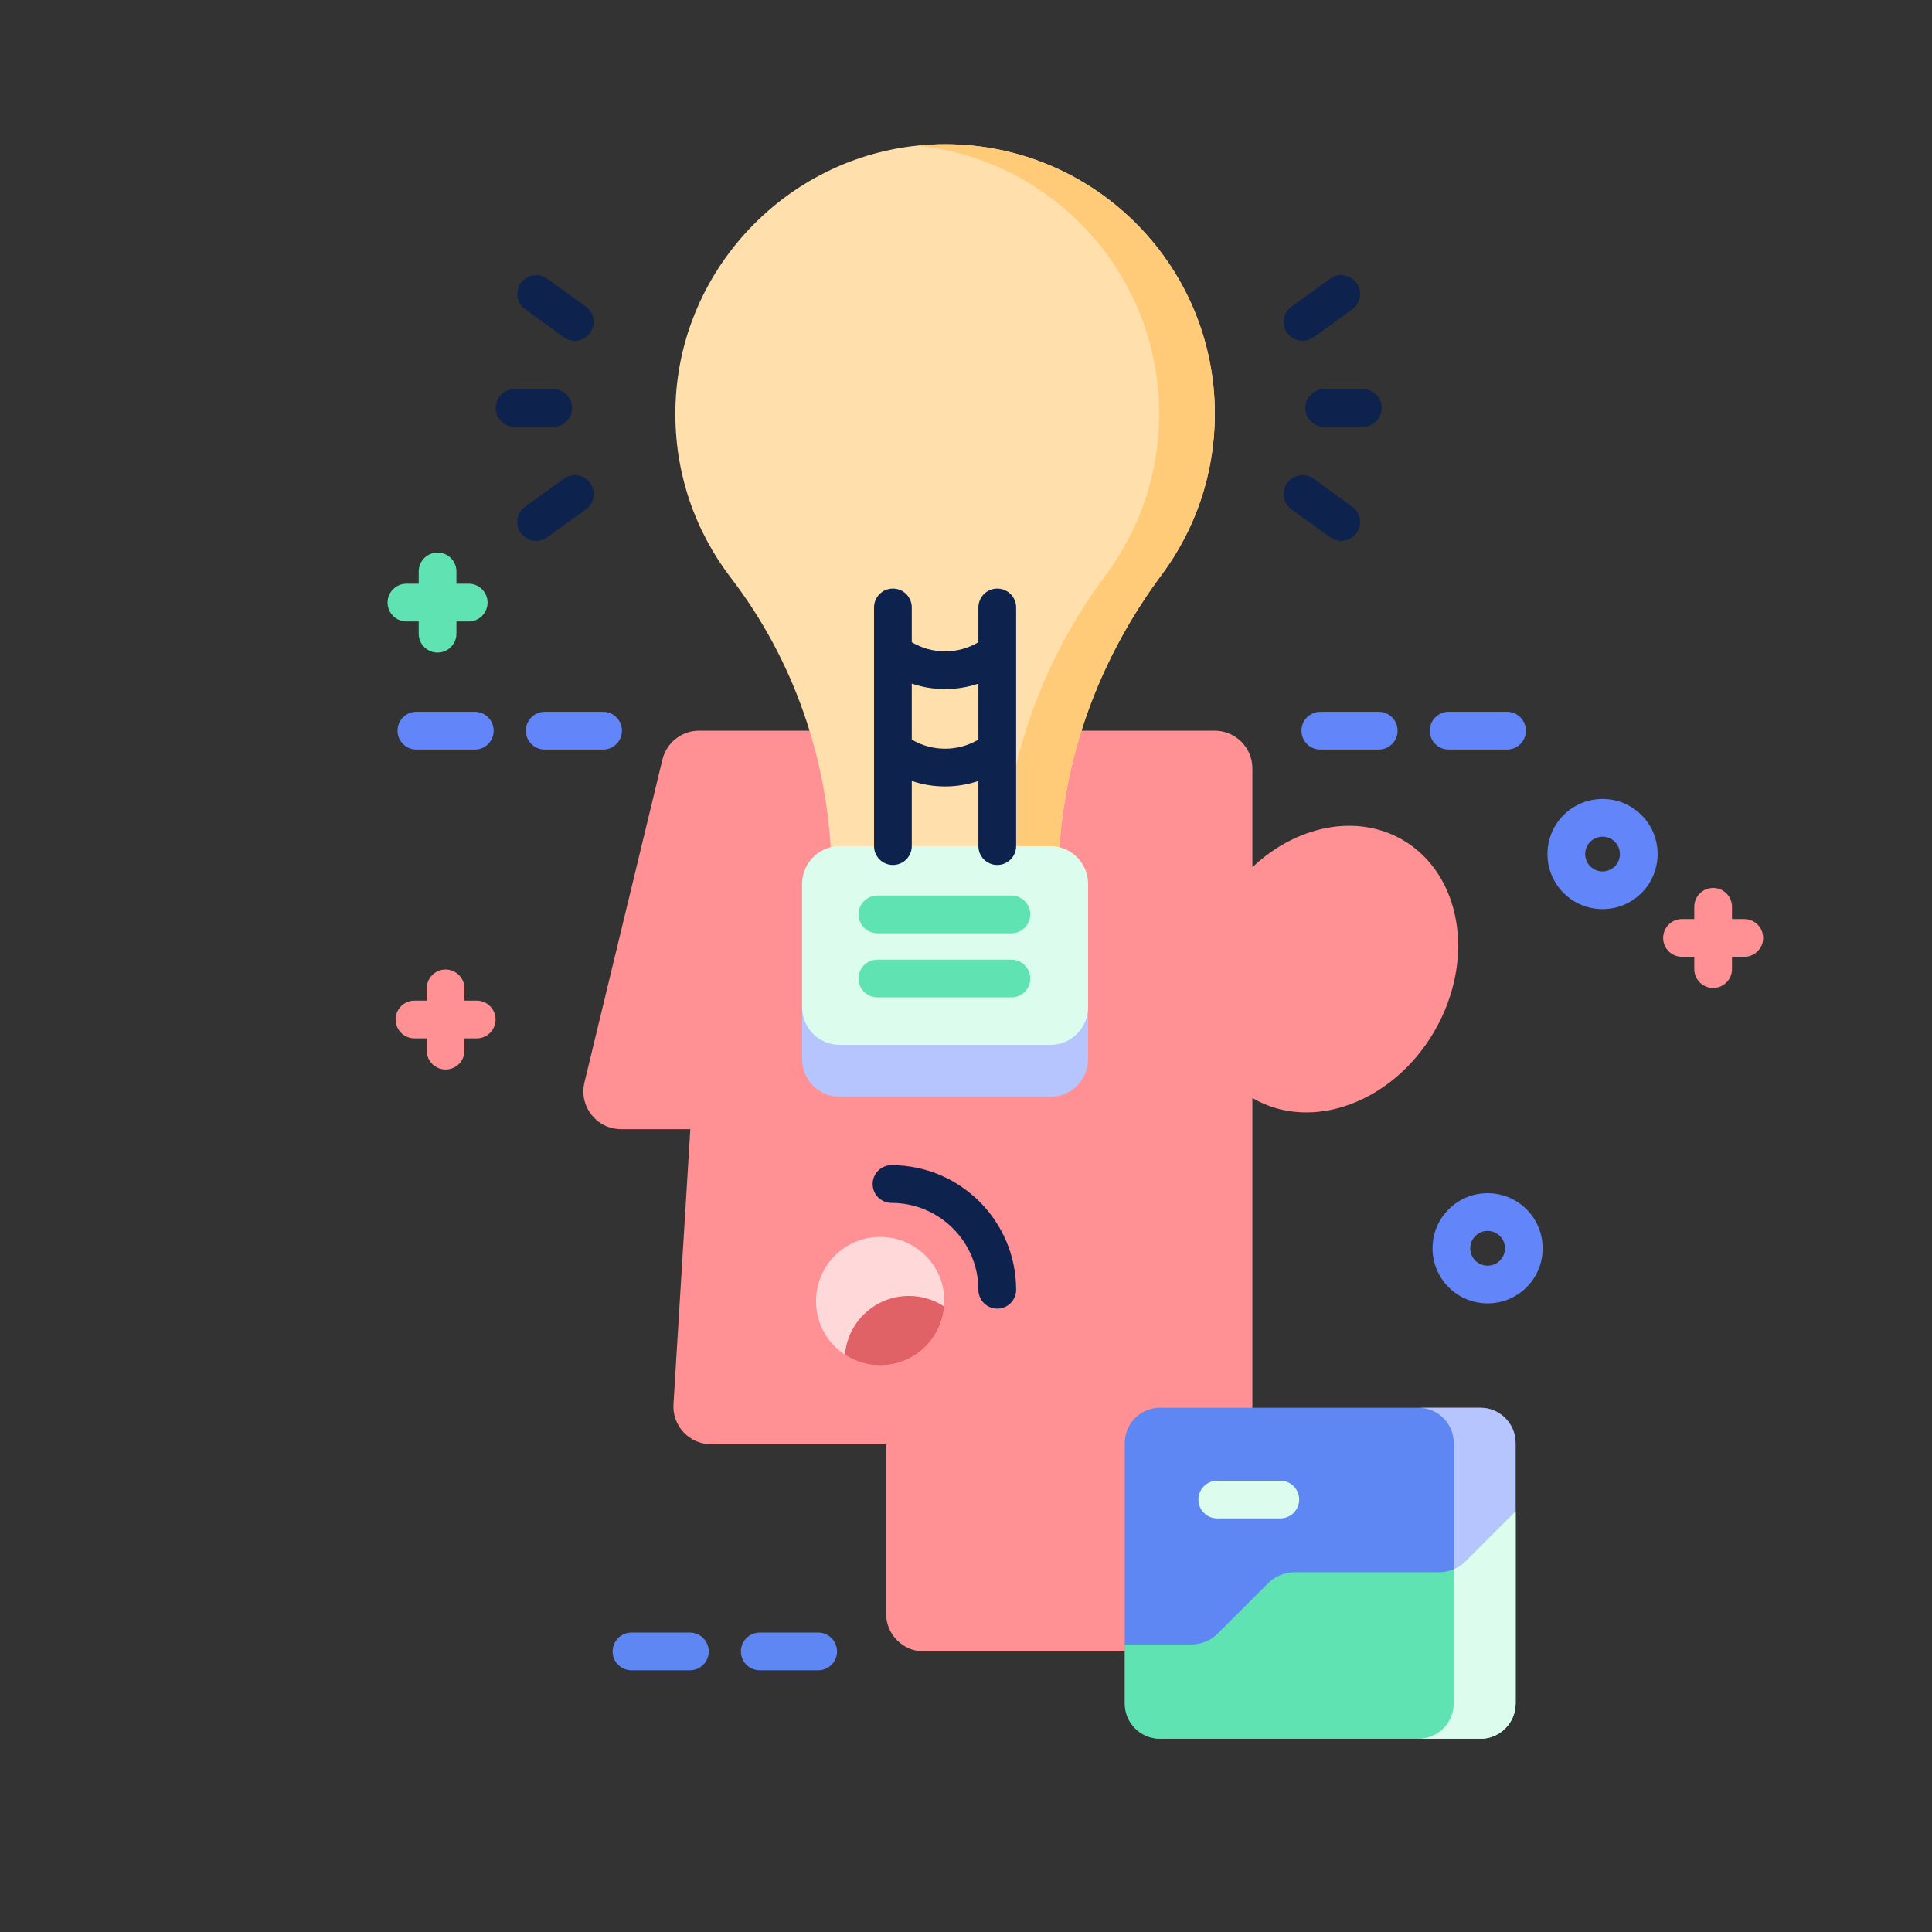 <svg width="132" height="132" viewBox="0 0 132 132" fill="none" xmlns="http://www.w3.org/2000/svg">
<rect x="0" y="0" width="132" height="132" fill="#333333" stroke="none"/>
<g clip-path="url(#clip0)">
<path d="M95.817 57.376C92.651 55.548 88.548 56.431 85.567 59.255V52.501C85.567 51.077 84.413 49.923 82.989 49.923H47.764C46.574 49.923 45.538 50.739 45.258 51.896L39.93 73.964C39.538 75.586 40.767 77.147 42.436 77.147H47.165L46.014 95.939C45.923 97.423 47.101 98.675 48.587 98.675H60.541V110.251C60.541 111.675 61.695 112.829 63.119 112.829H82.989C84.413 112.829 85.567 111.675 85.567 110.251V75.018C85.583 75.028 85.598 75.038 85.615 75.047C89.648 77.376 95.202 75.308 98.019 70.428C100.837 65.549 99.851 59.705 95.817 57.376V57.376Z" fill="#FF9194"/>
<path d="M54.802 67.197V72.359C54.802 73.783 55.956 74.937 57.38 74.937H71.762C73.186 74.937 74.34 73.783 74.34 72.359V67.197H54.802Z" fill="#B7C5FF"/>
<path d="M103.551 98.588V116.39C103.551 117.718 102.473 118.796 101.145 118.796H79.254C77.927 118.796 76.849 117.718 76.849 116.39V98.588C76.849 97.261 77.927 96.183 79.254 96.183H101.145C102.473 96.183 103.551 97.261 103.551 98.588Z" fill="#5E87F3"/>
<path d="M87.474 103.742H83.167C82.455 103.742 81.878 103.165 81.878 102.453C81.878 101.741 82.455 101.164 83.167 101.164H87.474C88.186 101.164 88.763 101.741 88.763 102.453C88.763 103.165 88.186 103.742 87.474 103.742Z" fill="#DCFDEE"/>
<path d="M103.551 98.588V116.39C103.551 117.718 102.473 118.796 101.146 118.796H96.918C98.245 118.796 99.323 117.718 99.323 116.39V98.588C99.323 97.261 98.245 96.183 96.918 96.183H101.146C102.473 96.183 103.551 97.261 103.551 98.588Z" fill="#B7C5FF"/>
<path d="M103.551 103.25V116.39C103.551 117.718 102.473 118.796 101.145 118.796H79.254C77.927 118.796 76.849 117.718 76.849 116.39V112.356H81.387C82.07 112.356 82.727 112.085 83.209 111.6L86.633 108.177C87.118 107.694 87.773 107.421 88.458 107.421H98.312C98.663 107.421 99.005 107.349 99.323 107.215C99.624 107.086 99.9 106.903 100.135 106.666L103.551 103.25Z" fill="#5FE3B3"/>
<path d="M103.551 103.25V116.39C103.551 117.718 102.473 118.796 101.146 118.796H96.918C98.245 118.796 99.323 117.718 99.323 116.39V107.215C99.624 107.086 99.9 106.903 100.135 106.666L103.551 103.25Z" fill="#DCFDEE"/>
<path d="M64.523 88.894C64.523 89.019 64.517 89.141 64.507 89.263C64.319 91.514 62.432 93.281 60.138 93.281C59.248 93.281 58.418 93.015 57.728 92.557C56.537 91.774 55.754 90.426 55.754 88.894C55.754 86.474 57.716 84.509 60.139 84.509C62.558 84.509 64.523 86.475 64.523 88.894Z" fill="#FFD9DA"/>
<path d="M64.507 89.264C64.319 91.514 62.432 93.281 60.138 93.281C59.248 93.281 58.417 93.015 57.728 92.558C57.916 90.307 59.8 88.543 62.097 88.543C62.987 88.543 63.817 88.806 64.507 89.264Z" fill="#E06266"/>
<path d="M64.125 9.858C54.296 10.091 46.303 18.146 46.144 27.977C46.074 32.31 47.5 36.307 49.94 39.486C54.227 45.072 56.578 51.888 56.801 58.911H72.34C72.578 51.804 75.11 44.99 79.369 39.266C81.65 36.199 83.001 32.399 83.001 28.282C83.001 17.955 74.507 9.612 64.125 9.858V9.858Z" fill="#FFDFAC"/>
<path d="M83.001 28.282C83.001 32.4 81.65 36.2 79.368 39.265C75.109 44.991 72.578 51.803 72.341 58.911H68.535C68.772 51.803 71.304 44.991 75.563 39.265C77.845 36.2 79.196 32.4 79.196 28.282C79.196 18.746 71.956 10.901 62.67 9.952C63.15 9.9 63.634 9.87 64.124 9.859C74.506 9.612 83.001 17.955 83.001 28.282V28.282Z" fill="#FFCB78"/>
<path d="M71.762 71.389H57.38C55.956 71.389 54.802 70.235 54.802 68.811V60.387C54.802 58.963 55.956 57.809 57.38 57.809H71.762C73.186 57.809 74.34 58.963 74.34 60.387V68.811C74.34 70.235 73.186 71.389 71.762 71.389Z" fill="#DCFDEE"/>
<path d="M101.637 89.051C100.673 89.051 99.709 88.684 98.975 87.95C97.508 86.482 97.508 84.093 98.975 82.626C99.686 81.914 100.632 81.523 101.637 81.523C102.643 81.523 103.589 81.915 104.3 82.626C105.767 84.093 105.767 86.482 104.3 87.95V87.95C103.566 88.683 102.602 89.051 101.637 89.051V89.051ZM103.388 87.038H103.391H103.388ZM101.637 84.101C101.321 84.101 101.023 84.224 100.799 84.448C100.336 84.911 100.336 85.664 100.799 86.127C101.261 86.589 102.014 86.589 102.477 86.126C102.939 85.664 102.939 84.911 102.477 84.448C102.253 84.224 101.955 84.101 101.637 84.101Z" fill="#6285F9"/>
<path d="M109.491 62.114C108.526 62.114 107.563 61.747 106.829 61.013C105.361 59.545 105.361 57.157 106.829 55.689C108.297 54.221 110.685 54.221 112.153 55.689C113.621 57.157 113.621 59.545 112.153 61.013V61.013C111.419 61.747 110.455 62.114 109.491 62.114ZM111.241 60.102H111.244H111.241ZM109.491 57.165C109.187 57.165 108.883 57.281 108.652 57.512C108.189 57.975 108.189 58.728 108.652 59.191C109.114 59.653 109.867 59.653 110.33 59.19C110.793 58.728 110.793 57.975 110.33 57.512C110.098 57.281 109.795 57.165 109.491 57.165Z" fill="#6285F9"/>
<path d="M32.571 68.366H31.733V67.528C31.733 66.816 31.156 66.239 30.444 66.239C29.733 66.239 29.155 66.816 29.155 67.528V68.366H28.317C27.606 68.366 27.028 68.943 27.028 69.655C27.028 70.367 27.606 70.944 28.317 70.944H29.155V71.782C29.155 72.494 29.733 73.071 30.444 73.071C31.156 73.071 31.733 72.494 31.733 71.782V70.944H32.571C33.283 70.944 33.86 70.367 33.86 69.655C33.86 68.943 33.283 68.366 32.571 68.366V68.366Z" fill="#FF9194"/>
<path d="M119.174 62.794H118.336V61.956C118.336 61.244 117.759 60.667 117.047 60.667C116.335 60.667 115.758 61.244 115.758 61.956V62.794H114.92C114.208 62.794 113.631 63.371 113.631 64.083C113.631 64.796 114.208 65.372 114.92 65.372H115.758V66.21C115.758 66.922 116.335 67.499 117.047 67.499C117.759 67.499 118.336 66.922 118.336 66.21V65.372H119.174C119.886 65.372 120.463 64.796 120.463 64.083C120.463 63.371 119.886 62.794 119.174 62.794V62.794Z" fill="#FF9194"/>
<path d="M32.023 39.881H31.185V39.043C31.185 38.331 30.608 37.754 29.896 37.754C29.184 37.754 28.607 38.331 28.607 39.043V39.881H27.769C27.057 39.881 26.48 40.458 26.48 41.17C26.48 41.882 27.057 42.459 27.769 42.459H28.607V43.297C28.607 44.009 29.184 44.586 29.896 44.586C30.608 44.586 31.185 44.009 31.185 43.297V42.459H32.023C32.735 42.459 33.312 41.882 33.312 41.17C33.312 40.458 32.735 39.881 32.023 39.881V39.881Z" fill="#5FE3B3"/>
<path d="M94.2 51.212H90.208C89.496 51.212 88.919 50.635 88.919 49.923C88.919 49.211 89.496 48.634 90.208 48.634H94.2C94.911 48.634 95.489 49.211 95.489 49.923C95.489 50.635 94.911 51.212 94.2 51.212Z" fill="#6285F9"/>
<path d="M102.965 51.212H98.974C98.262 51.212 97.685 50.635 97.685 49.923C97.685 49.211 98.262 48.634 98.974 48.634H102.965C103.677 48.634 104.254 49.211 104.254 49.923C104.254 50.635 103.677 51.212 102.965 51.212Z" fill="#6285F9"/>
<path d="M32.44 51.212H28.449C27.737 51.212 27.16 50.635 27.16 49.923C27.16 49.211 27.737 48.634 28.449 48.634H32.44C33.152 48.634 33.729 49.211 33.729 49.923C33.729 50.635 33.152 51.212 32.44 51.212Z" fill="#6285F9"/>
<path d="M41.206 51.212H37.214C36.502 51.212 35.925 50.635 35.925 49.923C35.925 49.211 36.502 48.634 37.214 48.634H41.206C41.917 48.634 42.495 49.211 42.495 49.923C42.495 50.635 41.917 51.212 41.206 51.212Z" fill="#6285F9"/>
<path d="M47.135 114.119H43.144C42.432 114.119 41.855 113.542 41.855 112.83C41.855 112.118 42.432 111.541 43.144 111.541H47.135C47.847 111.541 48.424 112.118 48.424 112.83C48.424 113.542 47.847 114.119 47.135 114.119Z" fill="#5E87F3"/>
<path d="M55.901 114.119H51.91C51.198 114.119 50.621 113.542 50.621 112.83C50.621 112.118 51.198 111.541 51.91 111.541H55.901C56.613 111.541 57.19 112.118 57.19 112.83C57.19 113.542 56.613 114.119 55.901 114.119Z" fill="#5E87F3"/>
<path d="M68.136 89.411C67.424 89.411 66.847 88.834 66.847 88.122C66.847 84.849 64.184 82.186 60.911 82.186C60.199 82.186 59.622 81.609 59.622 80.897C59.622 80.185 60.199 79.608 60.911 79.608C65.606 79.608 69.425 83.427 69.425 88.122C69.425 88.834 68.848 89.411 68.136 89.411Z" fill="#0D224D"/>
<path d="M68.136 40.213C67.424 40.213 66.847 40.79 66.847 41.502V43.88C66.157 44.287 65.381 44.503 64.571 44.503C63.761 44.503 62.985 44.287 62.295 43.88V41.502C62.295 40.79 61.718 40.213 61.006 40.213C60.294 40.213 59.717 40.79 59.717 41.502V57.809C59.717 58.521 60.294 59.098 61.006 59.098C61.718 59.098 62.295 58.521 62.295 57.809V53.358C63.02 53.604 63.785 53.732 64.571 53.732C65.356 53.732 66.121 53.604 66.847 53.358V57.809C66.847 58.521 67.424 59.098 68.136 59.098C68.848 59.098 69.425 58.521 69.425 57.809V41.502C69.425 40.79 68.848 40.213 68.136 40.213ZM66.847 50.532C66.157 50.938 65.381 51.154 64.571 51.154C63.761 51.154 62.985 50.938 62.295 50.532V46.707C63.02 46.953 63.785 47.081 64.571 47.081C65.356 47.081 66.121 46.953 66.847 46.707V50.532Z" fill="#0D224D"/>
<path d="M89.183 27.875C89.183 28.587 89.76 29.164 90.472 29.164H93.114C93.826 29.164 94.403 28.587 94.403 27.875C94.403 27.163 93.826 26.586 93.114 26.586H90.472C89.76 26.586 89.183 27.163 89.183 27.875Z" fill="#0D224D"/>
<path d="M88.997 23.286C89.259 23.286 89.523 23.206 89.751 23.041L92.393 21.131C92.97 20.714 93.099 19.908 92.682 19.331C92.265 18.754 91.459 18.625 90.882 19.042L88.24 20.952C87.664 21.369 87.534 22.175 87.951 22.752C88.203 23.101 88.597 23.286 88.997 23.286V23.286Z" fill="#0D224D"/>
<path d="M89.751 32.71C89.174 32.293 88.368 32.422 87.951 32.999C87.534 33.576 87.663 34.382 88.24 34.799L90.882 36.709C91.111 36.874 91.375 36.953 91.636 36.953C92.036 36.953 92.43 36.768 92.682 36.42C93.099 35.843 92.97 35.037 92.393 34.62L89.751 32.71Z" fill="#0D224D"/>
<path d="M39.086 27.875C39.086 27.163 38.509 26.586 37.797 26.586H35.155C34.444 26.586 33.866 27.163 33.866 27.875C33.866 28.587 34.444 29.164 35.155 29.164H37.797C38.509 29.164 39.086 28.587 39.086 27.875Z" fill="#0D224D"/>
<path d="M35.877 21.131L38.518 23.041C38.746 23.206 39.011 23.285 39.273 23.285C39.672 23.285 40.066 23.1 40.318 22.752C40.736 22.175 40.606 21.369 40.029 20.952L37.387 19.042C36.811 18.625 36.005 18.754 35.588 19.331C35.17 19.908 35.3 20.713 35.877 21.131Z" fill="#0D224D"/>
<path d="M40.318 32.999C39.901 32.422 39.095 32.293 38.518 32.71L35.877 34.62C35.3 35.037 35.17 35.843 35.587 36.42C35.84 36.769 36.233 36.953 36.633 36.953C36.895 36.953 37.159 36.874 37.387 36.709L40.029 34.799C40.606 34.382 40.735 33.576 40.318 32.999V32.999Z" fill="#0D224D"/>
<path d="M69.102 63.764H59.945C59.233 63.764 58.656 63.187 58.656 62.475C58.656 61.763 59.233 61.186 59.945 61.186H69.102C69.814 61.186 70.391 61.763 70.391 62.475C70.391 63.187 69.814 63.764 69.102 63.764Z" fill="#5FE3B3"/>
<path d="M69.102 68.144H59.945C59.233 68.144 58.656 67.567 58.656 66.855C58.656 66.142 59.233 65.566 59.945 65.566H69.102C69.814 65.566 70.391 66.142 70.391 66.855C70.391 67.567 69.814 68.144 69.102 68.144Z" fill="#5FE3B3"/>
</g>
<defs>
<clipPath id="clip0">
<path d="M0 0H132V132H0V0Z" fill="white"/>
</clipPath>
</defs>
</svg>
